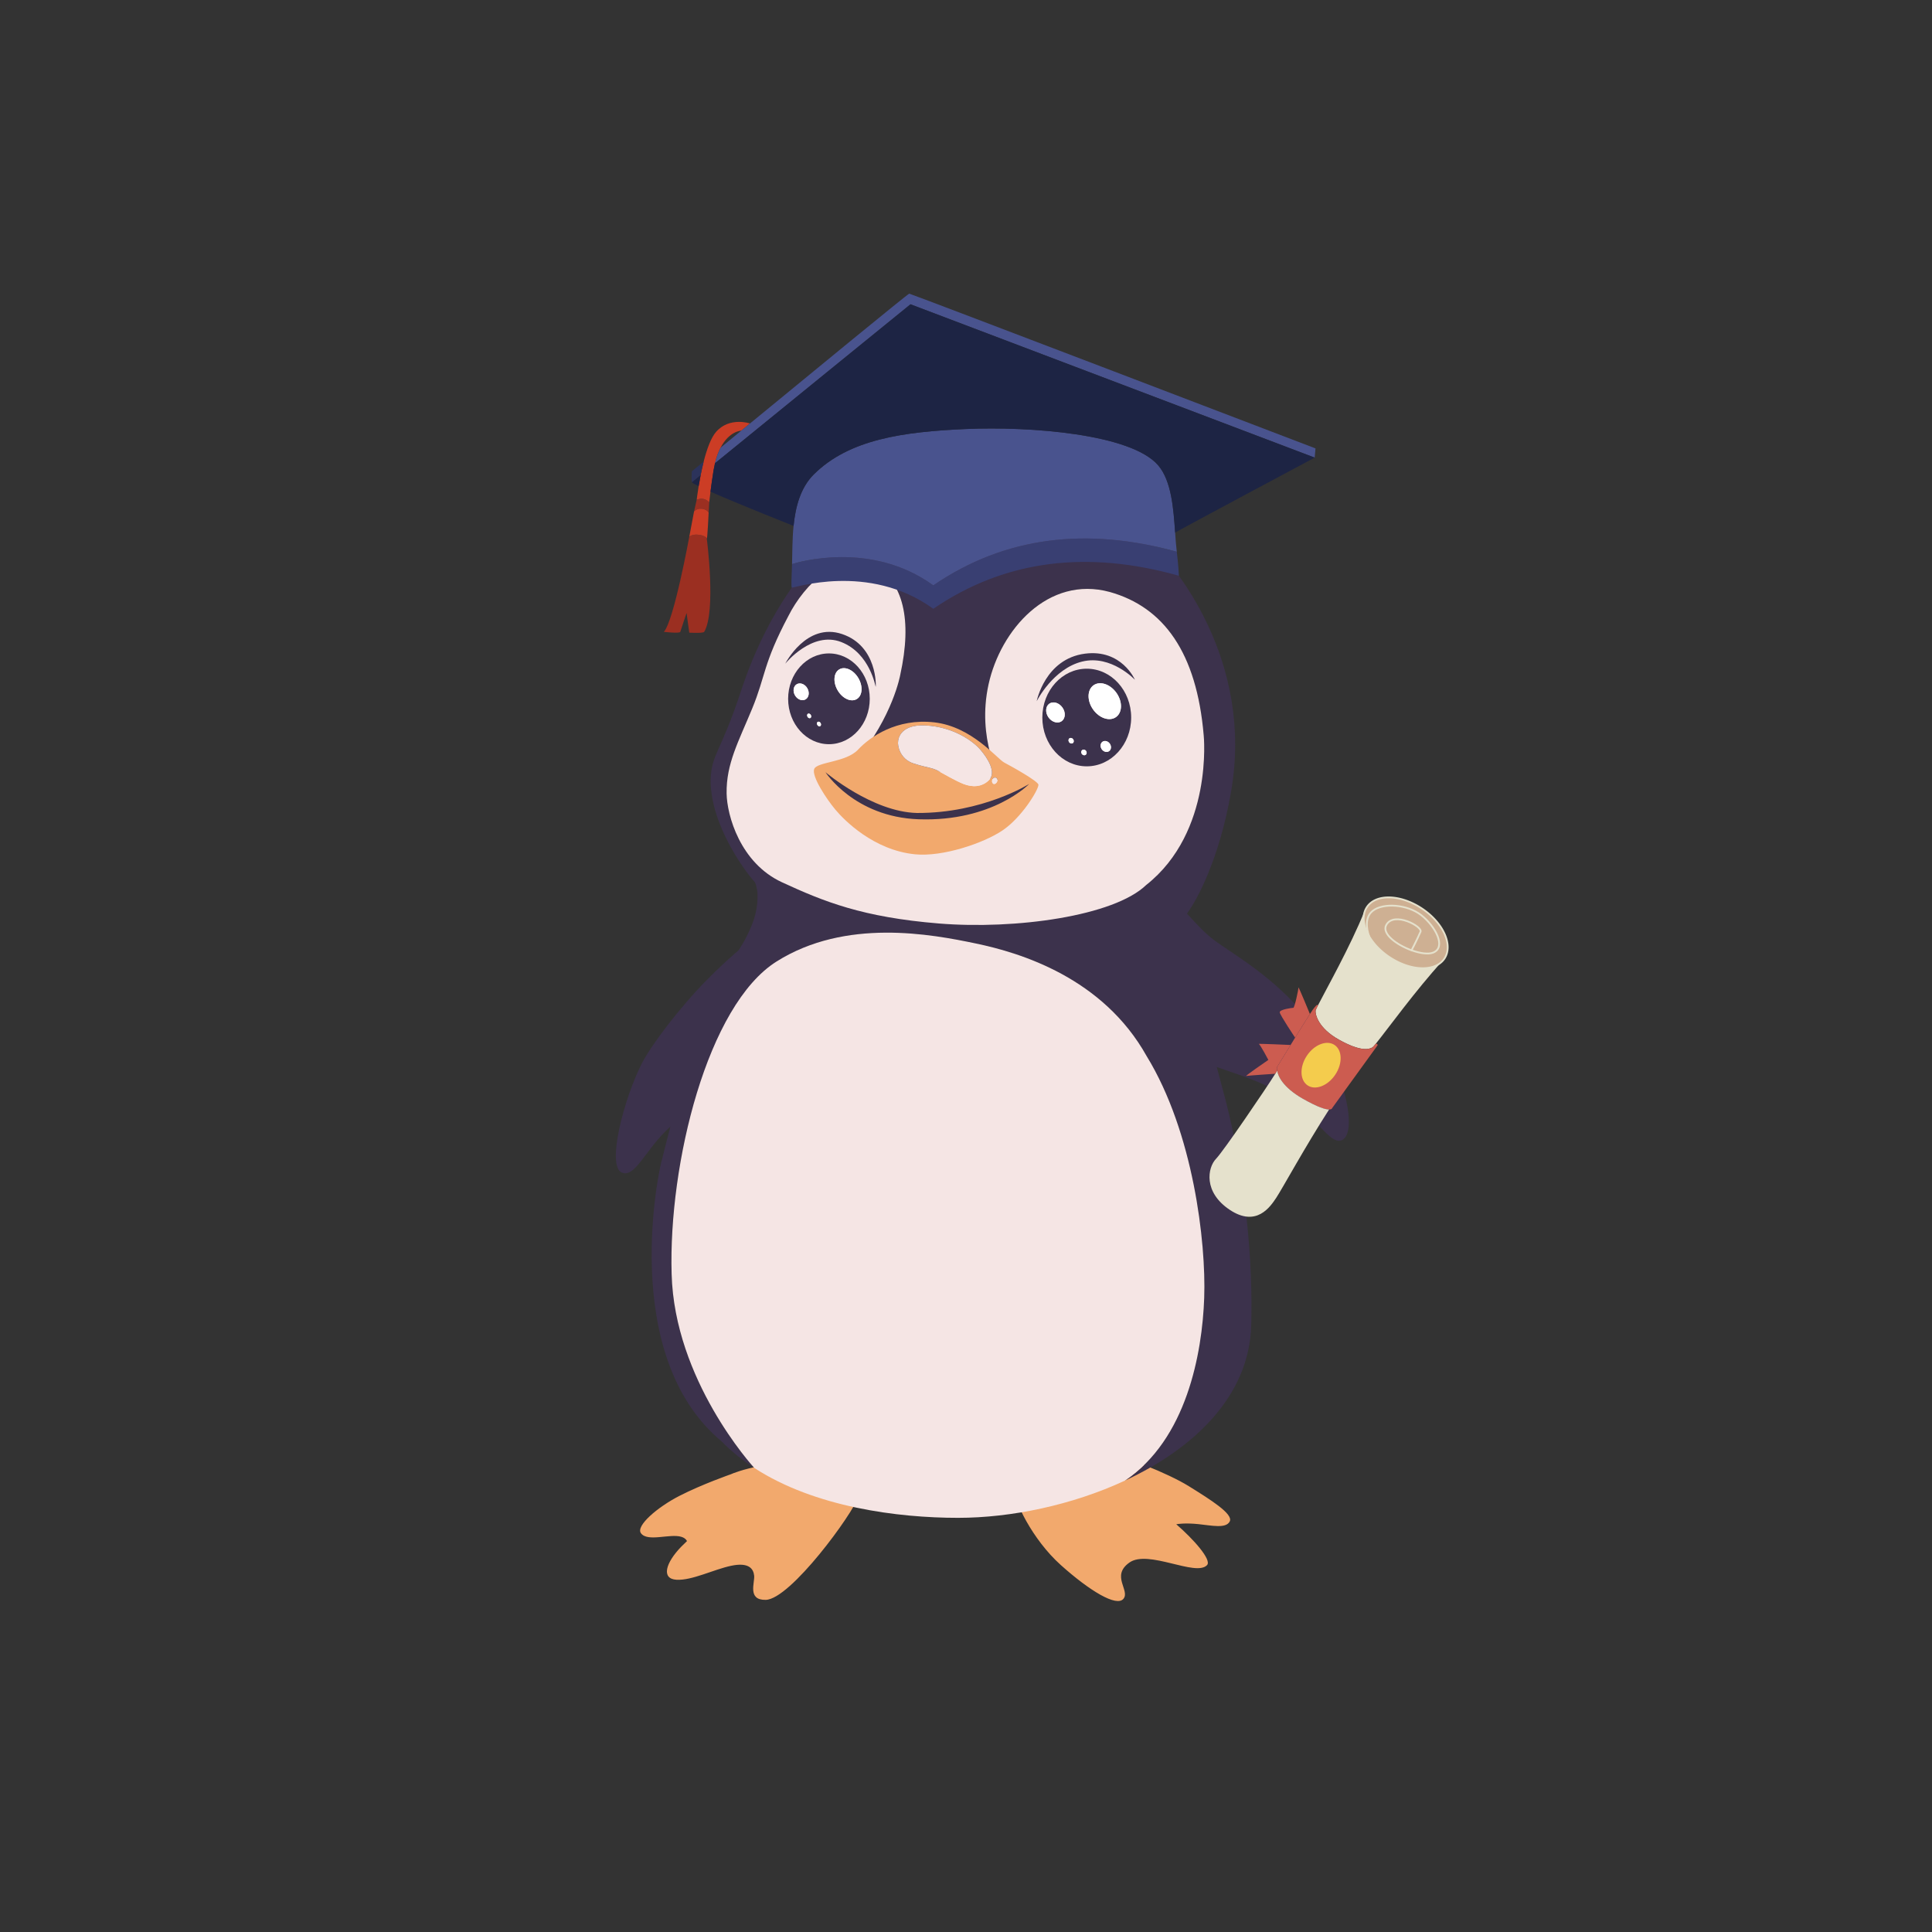 <svg xmlns="http://www.w3.org/2000/svg" xml:space="preserve" viewBox="0 0 1080 1080"><rect x="0" y="0" width="1080" height="1080" fill="#333333" stroke="none"/><style>.st0{fill:#f2a96d}.st1{fill:#3c324c}.st2{fill:#f5e5e4}.st3{fill:#fff}.st6{fill:#1d2444}.st8{fill:#49538e}.st10{fill:#ceb093}.st11{fill:#e5e1cc}.st12{fill:#cc5c50}.st14{fill:none;stroke:#e5e1cc;stroke-linecap:round;stroke-linejoin:round;stroke-miterlimit:10}</style><path id="feet" d="M479.56 837.14c-2.47 8.47-37.64 56.95-51.54 57.19-10.34.19-6.02-9.59-6.44-13.53-.41-3.93-3.08-7.59-12.86-5.52-9.78 2.06-21.89 8.3-30.54 7.81-8.66-.5-6.2-9.41 2.72-18.56.94-.97 2-2 3.15-3.07-.67-1.22-1.77-1.95-3.15-2.36l-.01-.01c-6.44-1.94-18.95 3.07-22.62-2.04-2.9-4.03 9.01-14.44 21.6-20.88 12.59-6.45 28.68-12.05 28.68-12.05 1.33-.69 25.16-10.18 48.83-3.58 8.96 1.85 24.65 8.13 22.18 16.6M669.92 852c7.48.77 15.45 2.62 17.52-1.53 2.07-4.14-10.76-12.14-22.83-19.65-12.07-7.5-37.1-17.16-45.57-18.38-8.47-1.23-16.71-.58-30.36 4.87-18.01 6.8-20.29 10.43-21.3 15.65-1 5.22 9.59 27.56 25.65 41.94 16.05 14.38 31.15 23.55 34.99 18.84 3.83-4.7-7.19-12.85 3.35-20.28 10.55-7.43 37.15 8.15 43.38 1.44 2.73-2.94-7.68-14.58-17.21-22.83.6-.12 4.9-.84 12.38-.07" class="st0"/><path id="a_arm" d="M430.98 518.97c-7.1 2.11-22.41 15.2-35.94 28.91-14.88 15.07-30.98 36.24-36.2 46.48-9.98 19.54-19.96 57.38-11.23 61.12s15.39-19.54 34.1-30.77c8.43-5.06 32.75-15.51 63.44-53.21 30.68-37.7-7.08-54.64-14.17-52.53" class="st1"/><path id="b_arm" d="M656.39 505.23c4.13.34 11.87 12.23 21.63 19.78s33.83 20.45 52.82 44.25c18.99 23.81 29.38 63.49 19.2 68.14-6.87 2.74-14.3-14.01-34.07-26.16-19.77-12.14-45.08-14.45-55.15-25.55s-16.58-35.39-15.59-47.35 7.03-33.45 11.16-33.11" class="st1"/><g id="body"><g id="XMLID_00000070090972536912889150000007324139979405735306_"><path d="M684.56 612.92s16.79 59.49 14.87 128.09c-1.1 39.16-31.69 68.63-70.68 86.7 34.55-23 43.33-71.16 44.41-102.26 1.09-31.1-6.11-92.61-32.18-135.09-24.46-43.76-70.37-57.71-95.43-62.94-25.05-5.24-72.81-14.28-111.46 10.07-38.64 24.35-60.43 113.02-58.65 174.59 1.55 59.4 45.1 107.29 46.21 108.51-6.62-4.3-12.76-9.21-18.23-14.81-58.25-48.47-34.54-154.48-33.48-157.09 22.6-92.54 40.77-112.54 46.66-123.68s7.03-18.18 6.85-25.25c-.14-5.75-4.17-13.42-4.17-13.42s-6.32-11.67 4.18-22.7c10.5-11.02 62.68-19.68 94.27-17.06 31.58 2.62 132.54 20.4 137.92 32.38 5.37 11.98 8.32 27.32 7.01 32.96s-1.04 14.54 1.31 23.61z" class="st1"/><path d="M640.98 590.36c26.07 42.48 33.27 103.99 32.18 135.09-1.08 31.1-9.86 79.26-44.41 102.26-29.31 13.61-63.37 20.77-93.22 20.77-33.57 0-80.03-5.91-113.88-27.89-1.11-1.22-44.66-49.11-46.21-108.51-1.78-61.57 20.01-150.24 58.65-174.59 38.65-24.35 86.41-15.31 111.46-10.07 25.06 5.23 70.97 19.18 95.43 62.94" class="st2"/></g></g><g id="head"><path d="M559.08 265.41c-.52-.28-10.86-5.82-14.54-8.75-3.73-2.96-7.93-11.36-8.05-11.62.43.29 14.21 9.82 17.11 11.4 2.95 1.62 13.96 8.52 20.71 10.68 6.76 2.15 44.69 14.14 64.1 31.3 19.41 17.17 62.46 71.51 49.75 144.22-6.3 36.56-18.92 61.38-26.36 70.35-7.43 8.98-78.48 10.59-106.83 9.77-28.35-.83-62.03-5.85-82.29-9.77s-42.97-12.34-48.69-17.69c-5.73-5.35-26.77-33.09-26.75-59.1.49-15.14 5.3-14.44 17.14-50.39 15.61-47.37 39.32-71.16 39.32-71.16 19.66-21.8 49.63-41.27 106.9-44.36 0 0-5.63-.29-11.25-1.78-5.63-1.49-11.94-5.37-11.94-5.37.06.01 7.55-.74 11.8-.09 4.12.64 9.54 2.26 9.87 2.36m81.65 229.31c37.66-29.74 32.15-83.67 32.15-83.67-3.93-46.23-22.33-71.65-52.49-80.13-34.55-9.4-61.11 21.23-67.79 51.66-6.68 30.44 6.68 53.45 6.68 53.45l-80.6-10.9c20.46-24.7 24.55-47.79 24.55-47.79 6.83-31.13 1.75-51.89-15.16-62.33-18.63-7.66-38.37 11.47-47.35 29.31-14.22 26.84-12.65 33.33-20.25 51.78-7.6 18.44-14.56 30.79-14.29 47.46.19 12.17 7.57 38.84 30.98 49.65s45.03 19.55 87.75 23.03 97.78-4.11 115.82-21.52" class="st1"/><path d="M672.88 411.05s5.51 53.93-32.15 83.67c-18.04 17.41-73.1 25-115.82 21.52s-64.34-12.22-87.75-23.03-30.79-37.48-30.98-49.65c-.27-16.67 6.69-29.02 14.29-47.46 7.6-18.45 6.03-24.94 20.25-51.78 8.98-17.84 28.72-36.97 47.35-29.31 16.91 10.44 21.99 31.2 15.16 62.33 0 0-4.09 23.09-24.55 47.79l80.6 10.9s-13.36-23.01-6.68-53.45c6.68-30.43 33.24-61.06 67.79-51.66 30.16 8.48 48.56 33.9 52.49 80.13" class="st2"/></g><g id="peck"><g id="XMLID_00000173144067067362340960000013671730625635177616_"><path d="M580.49 438.7c0 2.89-9.34 18.3-20.12 25.54-10.77 7.23-33.47 14.79-48.64 13.34-23.31-2.22-39.88-19.16-44.78-25.02s-13.24-18.43-11.84-22.59c1.41-4.15 17.81-3.7 24.51-10.88 6.69-7.17 21.63-17.68 42.67-15.29 21.03 2.39 35.02 20.31 39.08 22.47 4.06 2.15 19.12 10.5 19.12 12.43m-23.02-1.93c.14-.42.14-.89-.02-1.3-.08-.2-.19-.37-.34-.51-.43-.39-1.11-.41-1.61-.12-.49.29-.8.83-.91 1.4-.08.38-.07.79.07 1.15.14.35.46.76.85.85.43.1.9-.11 1.22-.39.34-.29.6-.66.74-1.08m-4.52-.78c4.08-4.19-.59-11.9-4.96-16.97s-15.49-12.77-30.72-13.5c-15.22-.73-15.23 8.99-15.23 8.99-.39 1.89.76 9.78 8.73 12.3 7.98 2.53 9.97 2.16 13.62 4.1s9.69 5.54 14.29 7.36c4.59 1.81 10.19 1.92 14.27-2.28" class="st0"/><path d="M557.45 435.47c.16.41.16.88.02 1.3s-.4.79-.74 1.08c-.32.28-.79.49-1.22.39-.39-.09-.71-.5-.85-.85-.14-.36-.15-.77-.07-1.15.11-.57.42-1.11.91-1.4.5-.29 1.18-.27 1.61.12.15.14.26.31.34.51m-9.46-16.45c4.37 5.07 9.04 12.78 4.96 16.97-4.08 4.2-9.68 4.09-14.27 2.28-4.6-1.82-10.64-5.42-14.29-7.36s-5.64-1.57-13.62-4.1c-7.97-2.52-9.12-10.41-8.73-12.3 0 0 .01-9.72 15.23-8.99 15.23.73 26.35 8.43 30.72 13.5" class="st2"/></g></g><path id="mouth" d="M575.34 438.21s-25.89 16.43-62.78 16.25c-24.93-.57-51.12-22.79-51.12-22.79s16.11 25.03 52.07 26.31c41.45 1.47 61.83-19.77 61.83-19.77" class="st1"/><g id="eyes"><g id="XMLID_00000007427385015410363840000001674922328553107603_"><path d="M607.5 373.81c13.71 0 24.83 12.21 24.83 27.29 0 15.07-11.12 27.28-24.83 27.28-13.72 0-24.83-12.21-24.83-27.28 0-15.08 11.11-27.29 24.83-27.29m16.33 27.05c3.62-2.54 3.75-8.59.29-13.5-3.46-4.92-9.19-6.84-12.81-4.3-3.61 2.54-3.74 8.59-.29 13.5 3.46 4.92 9.19 6.85 12.81 4.3m-3.85 19.03c1.24-.87 1.42-2.74.4-4.19s-2.85-1.92-4.08-1.05c-1.24.87-1.41 2.75-.4 4.19 1.02 1.45 2.85 1.92 4.08 1.05m-13.1 2.06c.66-.46.77-1.44.25-2.17-.52-.74-1.47-.96-2.13-.5s-.77 1.44-.25 2.17c.51.74 1.47.96 2.13.5m-7.17-6.55c.63-.44.72-1.4.2-2.14-.52-.73-1.45-.98-2.08-.53-.63.44-.72 1.4-.2 2.14s1.45.98 2.08.53m-6.26-12.24c2.16-1.52 2.36-4.94.46-7.64s-5.18-3.67-7.34-2.15c-2.15 1.51-2.36 4.93-.46 7.64 1.9 2.7 5.19 3.66 7.34 2.15" class="st1"/><path d="M624.12 387.36c3.46 4.91 3.33 10.96-.29 13.5-3.62 2.55-9.35.62-12.81-4.3-3.45-4.91-3.32-10.96.29-13.5 3.62-2.54 9.35-.62 12.81 4.3m-3.74 28.34c1.02 1.45.84 3.32-.4 4.19-1.23.87-3.06.4-4.08-1.05-1.01-1.44-.84-3.32.4-4.19 1.23-.87 3.06-.4 4.08 1.05m-13.25 4.08c.52.73.41 1.71-.25 2.17s-1.62.24-2.13-.5c-.52-.73-.41-1.71.25-2.17s1.61-.24 2.13.5m-7.22-6.52c.52.74.43 1.7-.2 2.14-.63.45-1.56.21-2.08-.53s-.43-1.7.2-2.14c.63-.45 1.56-.2 2.08.53m-6-17.74c1.9 2.7 1.7 6.12-.46 7.64-2.15 1.51-5.44.55-7.34-2.15-1.9-2.71-1.69-6.13.46-7.64 2.16-1.52 5.44-.55 7.34 2.15" class="st3"/><path d="M463.39 365.27c12.6 0 22.81 11.36 22.81 25.37s-10.21 25.37-22.81 25.37-22.82-11.36-22.82-25.37 10.22-25.37 22.82-25.37m15.51 25.53c3.2-1.87 3.63-7.11.95-11.7s-7.46-6.79-10.66-4.92c-3.21 1.87-3.63 7.11-.95 11.7s7.45 6.8 10.66 4.92m-20.39 15.11c.5-.3.59-1.07.21-1.72-.38-.66-1.1-.96-1.6-.66-.51.29-.6 1.06-.22 1.72.39.65 1.11.95 1.61.66m-5.49-4.54c.51-.29.6-1.06.22-1.72-.39-.65-1.11-.95-1.61-.66-.5.3-.59 1.07-.21 1.72.38.66 1.1.96 1.6.66m-2.7-10.42c1.89-1.11 2.32-3.9.96-6.24-1.36-2.33-4-3.33-5.9-2.22s-2.33 3.9-.96 6.23c1.36 2.34 4 3.33 5.9 2.23" class="st1"/><path d="M479.85 379.1c2.68 4.59 2.25 9.83-.95 11.7-3.21 1.88-7.98-.33-10.66-4.92s-2.26-9.83.95-11.7c3.2-1.87 7.98.33 10.66 4.92m-21.13 25.09c.38.65.29 1.42-.21 1.72-.5.29-1.22-.01-1.61-.66-.38-.66-.29-1.43.22-1.72.5-.3 1.22 0 1.6.66m-5.48-4.54c.38.66.29 1.43-.22 1.72-.5.3-1.22 0-1.6-.66-.38-.65-.29-1.42.21-1.72.5-.29 1.22.01 1.61.66m-1.96-14.94c1.36 2.34.93 5.13-.96 6.24-1.9 1.1-4.54.11-5.9-2.23-1.37-2.33-.94-5.12.96-6.23s4.54-.11 5.9 2.22" class="st3"/></g></g><path id="a_brow" d="M438.95 371.02c.2-.29 15.01-18.42 31.24-12.14 16.24 6.28 19.23 25.22 19.35 25.11s1.12-22.84-18.84-29.56-31.75 16.59-31.75 16.59" class="st1"/><path id="b_brow" d="M634.43 380s-13.22-14.13-29.42-10.2-25.33 21.83-25.49 22.16c0 0 4.65-23.66 26.99-26.56 20.55-2.66 27.92 14.6 27.92 14.6" class="st1"/><g id="cap"><g id="XMLID_00000011723302034991030490000003229015757379581313_"><path d="M395.09 301.02s5.35 40.78-1.44 52.19c-.52.88-8.34.46-8.34.46s-1.44-10.07-1.44-10.87-3.2 9.38-3.59 10.41c-.4 1.03-9.19 0-9.19 0 5.59-5.96 14.22-53.17 14.22-53.17 2.67-2.3 9.17-.87 9.78.98m1.37-20.25s-.31 5.37-.32 5.77c-1.2-2.19-5.72-3.22-8.16-.65l1.48-6.52c2.63-1.08 4.97-.64 7 1.4" style="fill:#9b2f21"/><path d="M396.14 286.54s-.72 15.45-1.05 14.48c-.61-1.85-7.11-3.28-9.78-.98l2.67-14.15c2.44-2.57 6.96-1.54 8.16.65m4.17-45.14c7.53-8.57 18.94-4.68 18.94-4.68-1.66 1.37-3.29 2.71-4.88 4.01 0 0-6.7.18-11.56 9.52-1.2 2.3-2.29 5.17-3.14 8.73-.28 1.18-.53 2.43-.76 3.77-.68 4.11-1.3 8.62-1.74 12.1-.44 3.47-.71 5.92-.71 5.92-2.03-2.04-4.37-2.48-7-1.4 0 0 .36-3.1 1.08-7.56.31-1.9.69-4.04 1.14-6.3.48-2.42 1.04-4.96 1.68-7.48 1.71-6.73 4.01-13.27 6.95-16.63" style="fill:#cc3d25"/><path d="M391.68 265.51c-.45 2.26-.83 4.4-1.14 6.3-2.31-1.13-3.71-1.94-3.77-2.26.23-.2 1.99-1.65 4.91-4.04" class="st6"/><path d="M391.68 265.51c-2.92 2.39-4.68 3.84-4.91 4.04-.4-2.08 0-6.1 0-6.1s2.43-2 6.59-5.42c-.64 2.52-1.2 5.06-1.68 7.48" style="fill:#2c335b"/><path d="m735.38 250.66-.46 5.15-225.95-85.71s-77.87 63.25-109.3 88.88c.85-3.56 1.94-6.43 3.14-8.73l11.56-9.52c1.59-1.3 3.22-2.64 4.88-4.01 35.48-29.17 87.52-71.88 89.01-72.58 3.23.9 227.12 86.52 227.12 86.52" class="st8"/><path d="M657.83 308.43c.97 7.89 1.18 13.42 1.18 13.42-50.74-14.28-96.76-9.18-137.3 18.47-36.25-26.27-78.7-11.22-79.1-11.84-.4-.61-.11-5.75.14-13.14 2.64-.85 43.88-13.54 78.96 11.87 40.23-27.43 85.85-32.65 136.12-18.78" style="fill:#393f72"/><path d="M656.91 297.73c.27 3.87.52 7.52.92 10.7-50.27-13.87-95.89-8.65-136.12 18.78-35.08-25.41-76.32-12.72-78.96-11.87.2-6.09.09-13.66.86-21.36 1.07-10.55 3.8-21.33 11.34-28.81 19.72-19.55 49.71-23.8 85.05-25.35s92.31 2.63 107.44 20.32c7.47 8.72 8.56 24.44 9.47 37.58z" class="st8"/><path d="M734.92 255.81s-76.62 40.93-78.01 41.91c-.91-13.14-2-28.86-9.47-37.58-15.13-17.69-72.1-21.87-107.44-20.32s-65.33 5.8-85.05 25.35c-7.54 7.48-10.27 18.26-11.34 28.81 0 0-30.03-11.89-46.44-19.13.44-3.48 1.06-7.99 1.74-12.1.23-1.34.48-2.59.76-3.77 31.43-25.63 109.3-88.88 109.3-88.88z" class="st6"/></g></g><g id="Layer_14"><g id="XMLID_00000065759239718084075740000016698595140856428676_"><path d="M789.05 531.22s3-5.71 5.04-10.38c1.24-2.83-14.73-11.53-19.11-3.88-2.81 4.92 5.64 11.21 14.07 14.26m17.1 6.21c-5.79 5.82-18.35 4.95-29.4-2.38-4.99-3.31-8.88-7.43-11.37-11.64 0 0 0-.01-.02-.04-2.89-4.93-3.84-9.99-2.37-14.07.28-.79.66-1.53 1.13-2.24 4.99-7.51 18.74-7.16 30.7.78 11.97 7.95 17.63 20.48 12.64 28-.38.58-.82 1.11-1.31 1.59" class="st10"/><path d="M806.15 537.43c-14.32 15.56-31.01 38.55-36.9 45.81-1.03 1.26-1.72 2.05-2.02 2.23-2.07 1.29-6.89 2.31-18.67-4.24s-13.33-14.26-13.15-16.24c.02-.23.28-.86.76-1.83.17-.34.36-.72.57-1.15 4.32-8.49 18.16-33.01 26.07-52.8l.19.08c-1.47 4.08-.52 9.14 2.37 14.07.02.02.02.04.02.04 2.49 4.21 6.38 8.33 11.37 11.64 11.03 7.35 23.6 8.22 29.39 2.39" class="st11"/><path d="M721.45 584.15c.83-1.34 1.68-2.73 2.53-4.1 3.16-5.1 6.31-10.17 8.27-13.21.64-.98 1.16-1.76 1.5-2.26 1.34-1.93 2.44-2.88 2.44-2.88l.54.33c-.21.42-.4.8-.57 1.15-.48.97-.74 1.6-.76 1.83-.17 1.98 1.37 9.69 13.15 16.24 11.79 6.54 16.6 5.53 18.67 4.24.3-.18.99-.97 2.02-2.23l.97.79-.81 1.22-24.72 34.16s-.11.79-1.72.8c-1.93.01-6.02-1.1-14.66-6.02-11.38-6.5-13.88-12.74-14.39-15.77l.01-.01c-.2-1.19-.09-1.87-.09-1.87s3.52-5.75 7.62-12.41M746.86 601c4.3-6.47 4.03-14.21-.59-17.28s-11.86-.31-16.16 6.16c-4.3 6.48-4.04 14.22.58 17.29 4.63 3.07 11.87.31 16.17-6.17" class="st12"/><path d="M742.98 620.21c-13.23 20.5-26.19 44.31-29.53 49.33-3.34 5.03-11.07 16.67-25.96 6.79s-12.51-23.59-7.7-28.58c4.26-4.42 27.84-39.12 33.1-47.52.67-1.06 1.03-1.7 1.03-1.81.51 3.03 3.01 9.27 14.39 15.77 8.65 4.92 12.74 6.03 14.67 6.02" class="st11"/><path d="M746.27 583.72c4.62 3.07 4.89 10.81.59 17.28-4.3 6.48-11.54 9.24-16.16 6.17s-4.89-10.81-.58-17.29c4.29-6.47 11.53-9.23 16.15-6.16" style="fill:#f4cc4d"/><path d="M794.1 520.84c-2.05 4.68-5.04 10.38-5.04 10.38-8.43-3.05-16.88-9.34-14.07-14.26 4.38-7.65 20.35 1.05 19.11 3.88" class="st10"/><path d="M713.94 598.42c0 .11-.37.75-1.03 1.81 0 0-15.07 1-16.21 1.23-1.12.23 12.31-8.96 12.31-8.96s-4.54-8.64-5.33-8.92c-.78-.28 17.05.53 17.77.57-4.1 6.66-7.6 12.38-7.6 12.38s-.11.69.09 1.89q0-.015 0 0m18.31-31.58c-1.96 3.04-5.11 8.12-8.27 13.21-.34-.5-8.41-12.58-8.6-14.14-.2-1.6 6.86-2.54 7.59-2.54s2.92-10.29 2.86-11.32c-.06-1.02 6.42 14.79 6.42 14.79" class="st12"/><path d="M765.36 523.37c-2.89-4.93-3.84-9.99-2.37-14.07.28-.79.66-1.53 1.13-2.24 4.99-7.51 18.74-7.16 30.7.78 11.97 7.95 17.63 20.48 12.64 28a10 10 0 0 1-1.31 1.59c-5.79 5.82-18.35 4.95-29.4-2.38-4.99-3.31-8.88-7.43-11.37-11.64" class="st14"/><path d="M789.05 531.22c-8.43-3.05-16.88-9.34-14.07-14.26 4.38-7.65 20.35 1.05 19.11 3.88-2.04 4.68-5.04 10.38-5.04 10.38" class="st14"/><path d="M765.38 523.41s0-.01-.02-.04c-.27-.68-3.72-9.69 1.97-14.18 5.92-4.67 19.34-3.68 27.12 2.36 7.79 6.05 14.31 17.95 6.67 20.97-2.73 1.08-7.4.38-12.07-1.31" class="st14"/><path d="M746.86 601c-4.3 6.48-11.54 9.24-16.16 6.17s-4.89-10.81-.58-17.29c4.3-6.47 11.53-9.23 16.16-6.16 4.62 3.07 4.88 10.81.58 17.28" style="fill:none;stroke:#cc5c50;stroke-linecap:round;stroke-linejoin:round;stroke-miterlimit:10"/></g></g></svg>